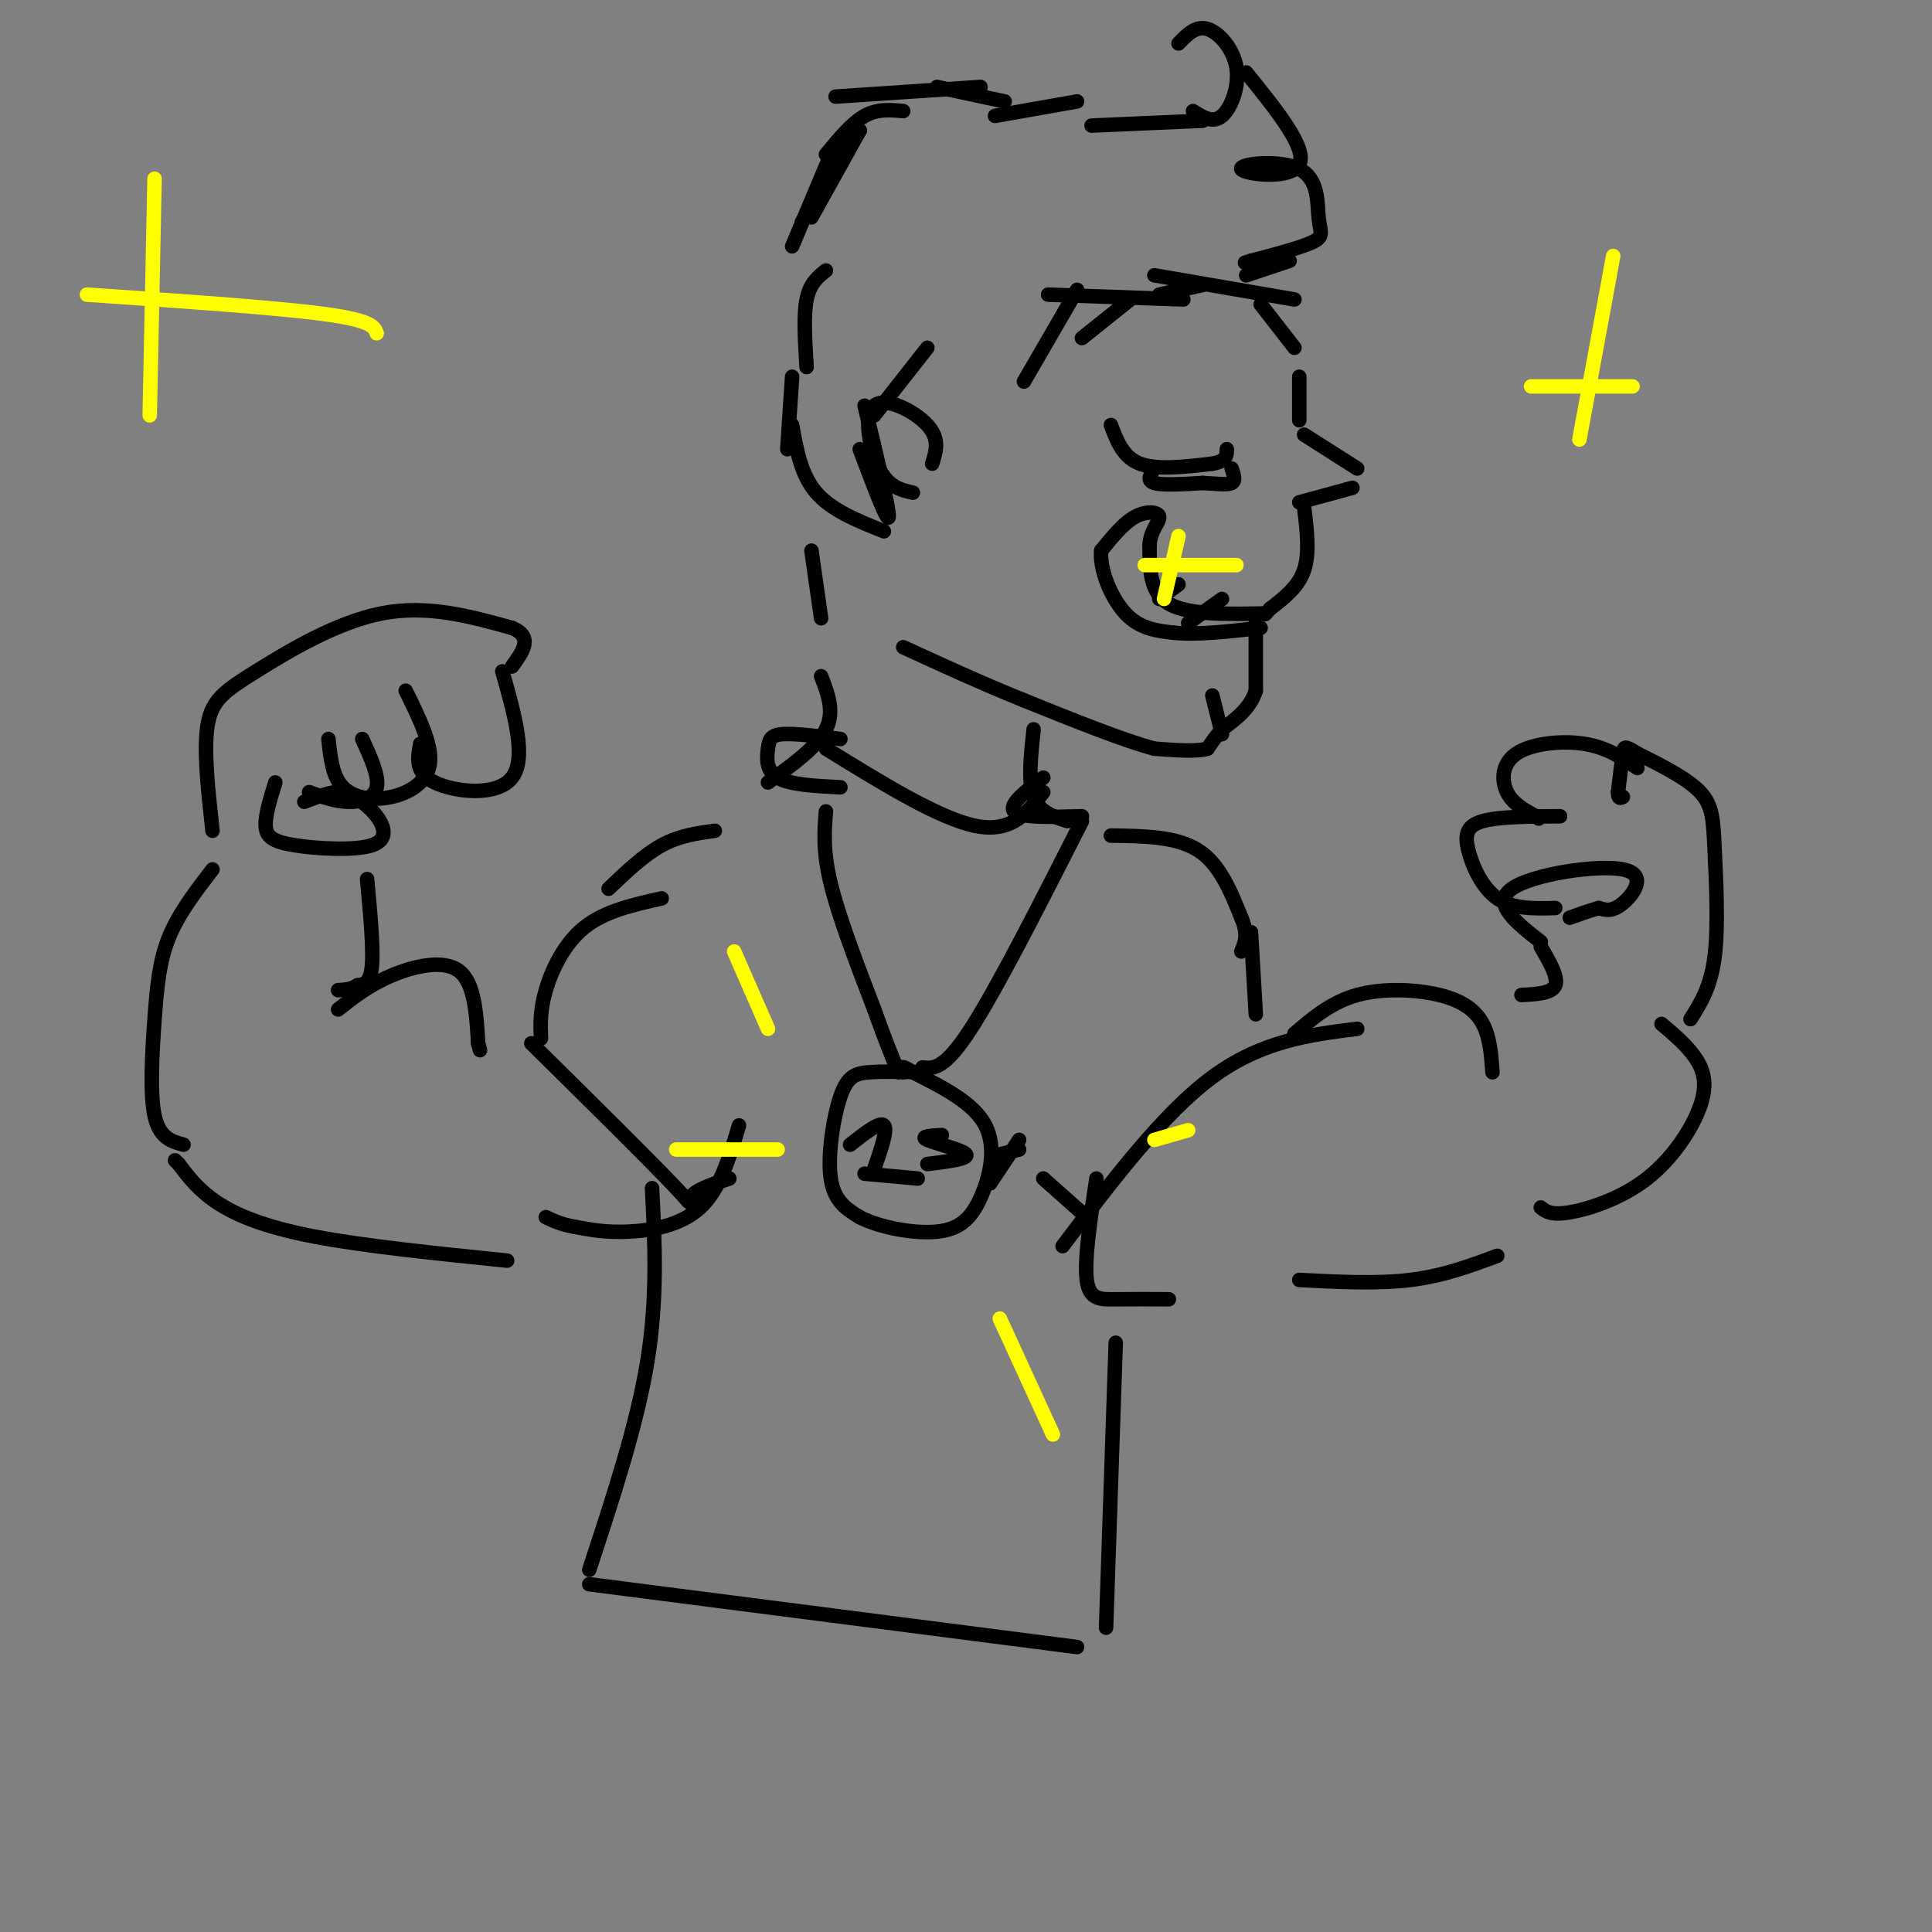<svg viewBox='0 0 400 400' version='1.1' xmlns='http://www.w3.org/2000/svg' xmlns:xlink='http://www.w3.org/1999/xlink'><rect x="0" y="0" width="400" height="400" fill="#808080" stroke="none"/><g fill='none' stroke='rgb(0,0,0)' stroke-width='3' stroke-linecap='round' stroke-linejoin='round'><path d='M208,21c0.000,0.000 -14.000,-3.000 -14,-3'/><path d='M203,18c0.000,0.000 -30.000,2.000 -30,2'/><path d='M187,23c-2.667,-0.250 -5.333,-0.500 -8,1c-2.667,1.500 -5.333,4.750 -8,8'/><path d='M178,27c0.000,0.000 -10.000,18.000 -10,18'/><path d='M178,27c0.000,0.000 -12.000,19.000 -12,19'/><path d='M172,32c0.000,0.000 -8.000,19.000 -8,19'/><path d='M206,24c0.000,0.000 17.000,-3.000 17,-3'/><path d='M226,26c0.000,0.000 23.000,-1.000 23,-1'/><path d='M247,23c2.054,1.298 4.107,2.595 6,1c1.893,-1.595 3.625,-6.083 3,-10c-0.625,-3.917 -3.607,-7.262 -6,-8c-2.393,-0.738 -4.196,1.131 -6,3'/><path d='M258,15c6.343,7.845 12.686,15.690 11,19c-1.686,3.310 -11.402,2.086 -12,1c-0.598,-1.086 7.922,-2.033 12,0c4.078,2.033 3.713,7.047 4,10c0.287,2.953 1.225,3.844 -1,5c-2.225,1.156 -7.612,2.578 -13,4'/><path d='M259,54c-2.167,0.667 -1.083,0.333 0,0'/><path d='M267,54c0.000,0.000 -9.000,3.000 -9,3'/><path d='M268,62c0.000,0.000 -29.000,-5.000 -29,-5'/><path d='M249,59c0.000,0.000 -9.000,2.000 -9,2'/><path d='M245,62c0.000,0.000 -28.000,-1.000 -28,-1'/><path d='M234,62c0.000,0.000 -10.000,8.000 -10,8'/><path d='M223,60c0.000,0.000 -11.000,19.000 -11,19'/><path d='M171,56c-1.667,1.333 -3.333,2.667 -4,6c-0.667,3.333 -0.333,8.667 0,14'/><path d='M164,78c0.000,0.000 -1.000,15.000 -1,15'/><path d='M164,88c0.917,5.167 1.833,10.333 5,14c3.167,3.667 8.583,5.833 14,8'/><path d='M178,93c2.917,7.750 5.833,15.500 6,14c0.167,-1.500 -2.417,-12.250 -5,-23'/><path d='M181,86c0.000,0.000 11.000,-14.000 11,-14'/><path d='M193,96c0.810,-2.571 1.619,-5.143 -1,-8c-2.619,-2.857 -8.667,-6.000 -11,-4c-2.333,2.000 -0.952,9.143 1,13c1.952,3.857 4.476,4.429 7,5'/><path d='M261,63c0.000,0.000 7.000,9.000 7,9'/><path d='M269,78c0.000,0.000 0.000,9.000 0,9'/><path d='M270,90c0.000,0.000 11.000,7.000 11,7'/><path d='M280,101c0.000,0.000 -11.000,3.000 -11,3'/><path d='M270,105c0.583,4.750 1.167,9.500 0,13c-1.167,3.500 -4.083,5.750 -7,8'/><path d='M263,126c-1.333,1.500 -1.167,1.250 -1,1'/><path d='M262,127c-8.000,0.167 -16.000,0.333 -20,-2c-4.000,-2.333 -4.000,-7.167 -4,-12'/><path d='M238,113c0.048,-3.131 2.167,-4.958 2,-6c-0.167,-1.042 -2.619,-1.298 -5,0c-2.381,1.298 -4.690,4.149 -7,7'/><path d='M228,114c-0.422,3.800 2.022,9.800 5,13c2.978,3.200 6.489,3.600 10,4'/><path d='M243,131c4.667,0.500 11.333,-0.250 18,-1'/><path d='M244,121c0.000,0.000 -4.000,3.000 -4,3'/><path d='M253,124c0.000,0.000 -7.000,5.000 -7,5'/><path d='M260,129c0.000,0.000 0.000,14.000 0,14'/><path d='M260,143c-1.167,3.667 -4.083,5.833 -7,8'/><path d='M253,151c-1.667,2.000 -2.333,3.000 -3,4'/><path d='M250,155c-2.333,0.667 -6.667,0.333 -11,0'/><path d='M239,155c-6.333,-1.667 -16.667,-5.833 -27,-10'/><path d='M212,145c-8.667,-3.500 -16.833,-7.250 -25,-11'/><path d='M251,144c0.000,0.000 2.000,8.000 2,8'/><path d='M230,88c1.250,3.333 2.500,6.667 6,8c3.500,1.333 9.250,0.667 15,0'/><path d='M251,96c3.000,-0.500 3.000,-1.750 3,-3'/><path d='M239,97c-0.833,1.250 -1.667,2.500 0,3c1.667,0.500 5.833,0.250 10,0'/><path d='M249,100c2.889,0.133 5.111,0.467 6,0c0.889,-0.467 0.444,-1.733 0,-3'/><path d='M214,151c-0.583,5.417 -1.167,10.833 0,14c1.167,3.167 4.083,4.083 7,5'/><path d='M170,140c1.417,3.667 2.833,7.333 1,11c-1.833,3.667 -6.917,7.333 -12,11'/><path d='M168,114c0.000,0.000 2.000,14.000 2,14'/><path d='M148,172c-3.667,0.500 -7.333,1.000 -11,3c-3.667,2.000 -7.333,5.500 -11,9'/><path d='M153,233c-1.956,6.600 -3.911,13.200 -8,17c-4.089,3.800 -10.311,4.800 -15,5c-4.689,0.200 -7.844,-0.400 -11,-1'/><path d='M119,254c-2.833,-0.500 -4.417,-1.250 -6,-2'/><path d='M105,261c-14.844,-1.511 -29.689,-3.022 -40,-5c-10.311,-1.978 -16.089,-4.422 -20,-7c-3.911,-2.578 -5.956,-5.289 -8,-8'/><path d='M37,241c-1.333,-1.333 -0.667,-0.667 0,0'/><path d='M38,237c-2.500,-0.696 -5.000,-1.393 -6,-6c-1.000,-4.607 -0.500,-13.125 0,-20c0.500,-6.875 1.000,-12.107 3,-17c2.000,-4.893 5.500,-9.446 9,-14'/><path d='M44,172c-0.940,-8.429 -1.881,-16.857 -1,-22c0.881,-5.143 3.583,-7.000 10,-11c6.417,-4.000 16.548,-10.143 26,-12c9.452,-1.857 18.226,0.571 27,3'/><path d='M106,130c4.500,1.833 2.250,4.917 0,8'/><path d='M104,139c2.556,9.000 5.111,18.000 2,22c-3.111,4.000 -11.889,3.000 -16,1c-4.111,-2.000 -3.556,-5.000 -3,-8'/><path d='M84,143c2.738,5.548 5.476,11.095 5,15c-0.476,3.905 -4.167,6.167 -8,7c-3.833,0.833 -7.810,0.238 -10,-2c-2.190,-2.238 -2.595,-6.119 -3,-10'/><path d='M75,153c1.756,3.844 3.511,7.689 3,10c-0.511,2.311 -3.289,3.089 -6,3c-2.711,-0.089 -5.356,-1.044 -8,-2'/><path d='M57,162c-1.057,3.391 -2.115,6.781 -2,9c0.115,2.219 1.402,3.265 6,4c4.598,0.735 12.507,1.159 16,0c3.493,-1.159 2.569,-3.903 1,-6c-1.569,-2.097 -3.785,-3.549 -6,-5'/><path d='M72,164c-2.500,-0.500 -5.750,0.750 -9,2'/><path d='M76,182c0.667,7.167 1.333,14.333 1,18c-0.333,3.667 -1.667,3.833 -3,4'/><path d='M74,204c-1.167,0.833 -2.583,0.917 -4,1'/><path d='M70,209c3.178,-2.511 6.356,-5.022 11,-7c4.644,-1.978 10.756,-3.422 14,-1c3.244,2.422 3.622,8.711 4,15'/><path d='M99,216c0.667,2.500 0.333,1.250 0,0'/><path d='M112,215c-0.111,-2.911 -0.222,-5.822 1,-10c1.222,-4.178 3.778,-9.622 8,-13c4.222,-3.378 10.111,-4.689 16,-6'/><path d='M230,173c6.750,0.083 13.500,0.167 18,3c4.500,2.833 6.750,8.417 9,14'/><path d='M257,190c1.500,3.500 0.750,5.250 0,7'/><path d='M227,244c-1.267,8.422 -2.533,16.844 -2,21c0.533,4.156 2.867,4.044 6,4c3.133,-0.044 7.067,-0.022 11,0'/><path d='M269,265c8.083,0.417 16.167,0.833 23,0c6.833,-0.833 12.417,-2.917 18,-5'/><path d='M268,214c3.827,-3.262 7.655,-6.524 13,-8c5.345,-1.476 12.208,-1.167 17,0c4.792,1.167 7.512,3.190 9,6c1.488,2.810 1.744,6.405 2,10'/><path d='M319,250c1.054,0.829 2.108,1.659 6,1c3.892,-0.659 10.620,-2.805 16,-7c5.380,-4.195 9.410,-10.437 11,-15c1.590,-4.563 0.740,-7.447 -1,-10c-1.740,-2.553 -4.370,-4.777 -7,-7'/><path d='M350,211c2.101,-3.315 4.202,-6.631 5,-13c0.798,-6.369 0.292,-15.792 0,-22c-0.292,-6.208 -0.369,-9.202 -3,-12c-2.631,-2.798 -7.815,-5.399 -13,-8'/><path d='M339,156c-2.644,-1.600 -2.756,-1.600 -3,0c-0.244,1.600 -0.622,4.800 -1,8'/><path d='M335,164c0.000,1.500 0.500,1.250 1,1'/><path d='M339,159c-3.161,-2.131 -6.321,-4.262 -11,-5c-4.679,-0.738 -10.875,-0.083 -14,2c-3.125,2.083 -3.179,5.595 -2,8c1.179,2.405 3.589,3.702 6,5'/><path d='M318,169c1.000,0.833 0.500,0.417 0,0'/><path d='M323,169c-6.315,0.030 -12.631,0.060 -16,1c-3.369,0.940 -3.792,2.792 -3,6c0.792,3.208 2.798,7.774 6,10c3.202,2.226 7.601,2.113 12,2'/><path d='M319,195c-5.107,-3.994 -10.214,-7.988 -6,-11c4.214,-3.012 17.750,-5.042 23,-4c5.250,1.042 2.214,5.155 0,7c-2.214,1.845 -3.607,1.423 -5,1'/><path d='M331,188c-1.833,0.500 -3.917,1.250 -6,2'/><path d='M319,196c1.833,3.167 3.667,6.333 3,8c-0.667,1.667 -3.833,1.833 -7,2'/><path d='M174,153c-4.750,-0.595 -9.500,-1.190 -12,-1c-2.500,0.190 -2.750,1.167 -3,3c-0.250,1.833 -0.500,4.524 2,6c2.500,1.476 7.750,1.738 13,2'/><path d='M216,161c-3.667,2.833 -7.333,5.667 -6,7c1.333,1.333 7.667,1.167 14,1'/><path d='M171,168c-0.333,4.083 -0.667,8.167 1,15c1.667,6.833 5.333,16.417 9,26'/><path d='M181,209c2.333,6.500 3.667,9.750 5,13'/><path d='M191,221c2.250,0.250 4.500,0.500 10,-8c5.500,-8.500 14.250,-25.750 23,-43'/><path d='M191,222c-4.065,-0.107 -8.131,-0.214 -11,0c-2.869,0.214 -4.542,0.750 -6,5c-1.458,4.250 -2.702,12.214 -2,17c0.702,4.786 3.351,6.393 6,8'/><path d='M178,252c4.070,2.137 11.246,3.480 16,3c4.754,-0.480 7.088,-2.783 9,-7c1.912,-4.217 3.404,-10.348 1,-15c-2.404,-4.652 -8.702,-7.826 -15,-11'/><path d='M189,222c-2.833,-1.833 -2.417,-0.917 -2,0'/><path d='M176,237c3.083,-2.417 6.167,-4.833 7,-4c0.833,0.833 -0.583,4.917 -2,9'/><path d='M179,243c0.000,0.000 11.000,1.000 11,1'/><path d='M195,235c-2.333,0.133 -4.667,0.267 -3,1c1.667,0.733 7.333,2.067 8,3c0.667,0.933 -3.667,1.467 -8,2'/><path d='M207,239c0.000,0.000 4.000,-1.000 4,-1'/><path d='M211,236c0.000,0.000 -6.000,9.000 -6,9'/><path d='M171,155c11.750,7.250 23.500,14.500 31,16c7.500,1.500 10.750,-2.750 14,-7'/><path d='M281,213c-9.917,1.250 -19.833,2.500 -30,10c-10.167,7.500 -20.583,21.250 -31,35'/><path d='M110,216c12.511,12.356 25.022,24.711 30,30c4.978,5.289 2.422,3.511 3,2c0.578,-1.511 4.289,-2.756 8,-4'/><path d='M259,193c0.000,0.000 1.000,17.000 1,17'/><path d='M216,244c0.000,0.000 9.000,8.000 9,8'/><path d='M231,278c0.000,0.000 -2.000,59.000 -2,59'/><path d='M223,341c0.000,0.000 -101.000,-13.000 -101,-13'/><path d='M122,325c4.917,-14.917 9.833,-29.833 12,-43c2.167,-13.167 1.583,-24.583 1,-36'/></g>
<g fill='none' stroke='rgb(255,255,0)' stroke-width='3' stroke-linecap='round' stroke-linejoin='round'><path d='M159,213c0.000,0.000 -7.000,-16.000 -7,-16'/><path d='M161,238c0.000,0.000 -21.000,0.000 -21,0'/><path d='M207,273c0.000,0.000 11.000,24.000 11,24'/><path d='M239,236c0.000,0.000 7.000,-2.000 7,-2'/><path d='M244,111c0.000,0.000 -3.000,13.000 -3,13'/><path d='M237,117c0.000,0.000 19.000,0.000 19,0'/><path d='M334,53c0.000,0.000 -7.000,38.000 -7,38'/><path d='M317,80c0.000,0.000 21.000,0.000 21,0'/><path d='M32,37c0.000,0.000 -1.000,49.000 -1,49'/><path d='M18,61c19.500,1.333 39.000,2.667 49,4c10.000,1.333 10.500,2.667 11,4'/></g>
</svg>